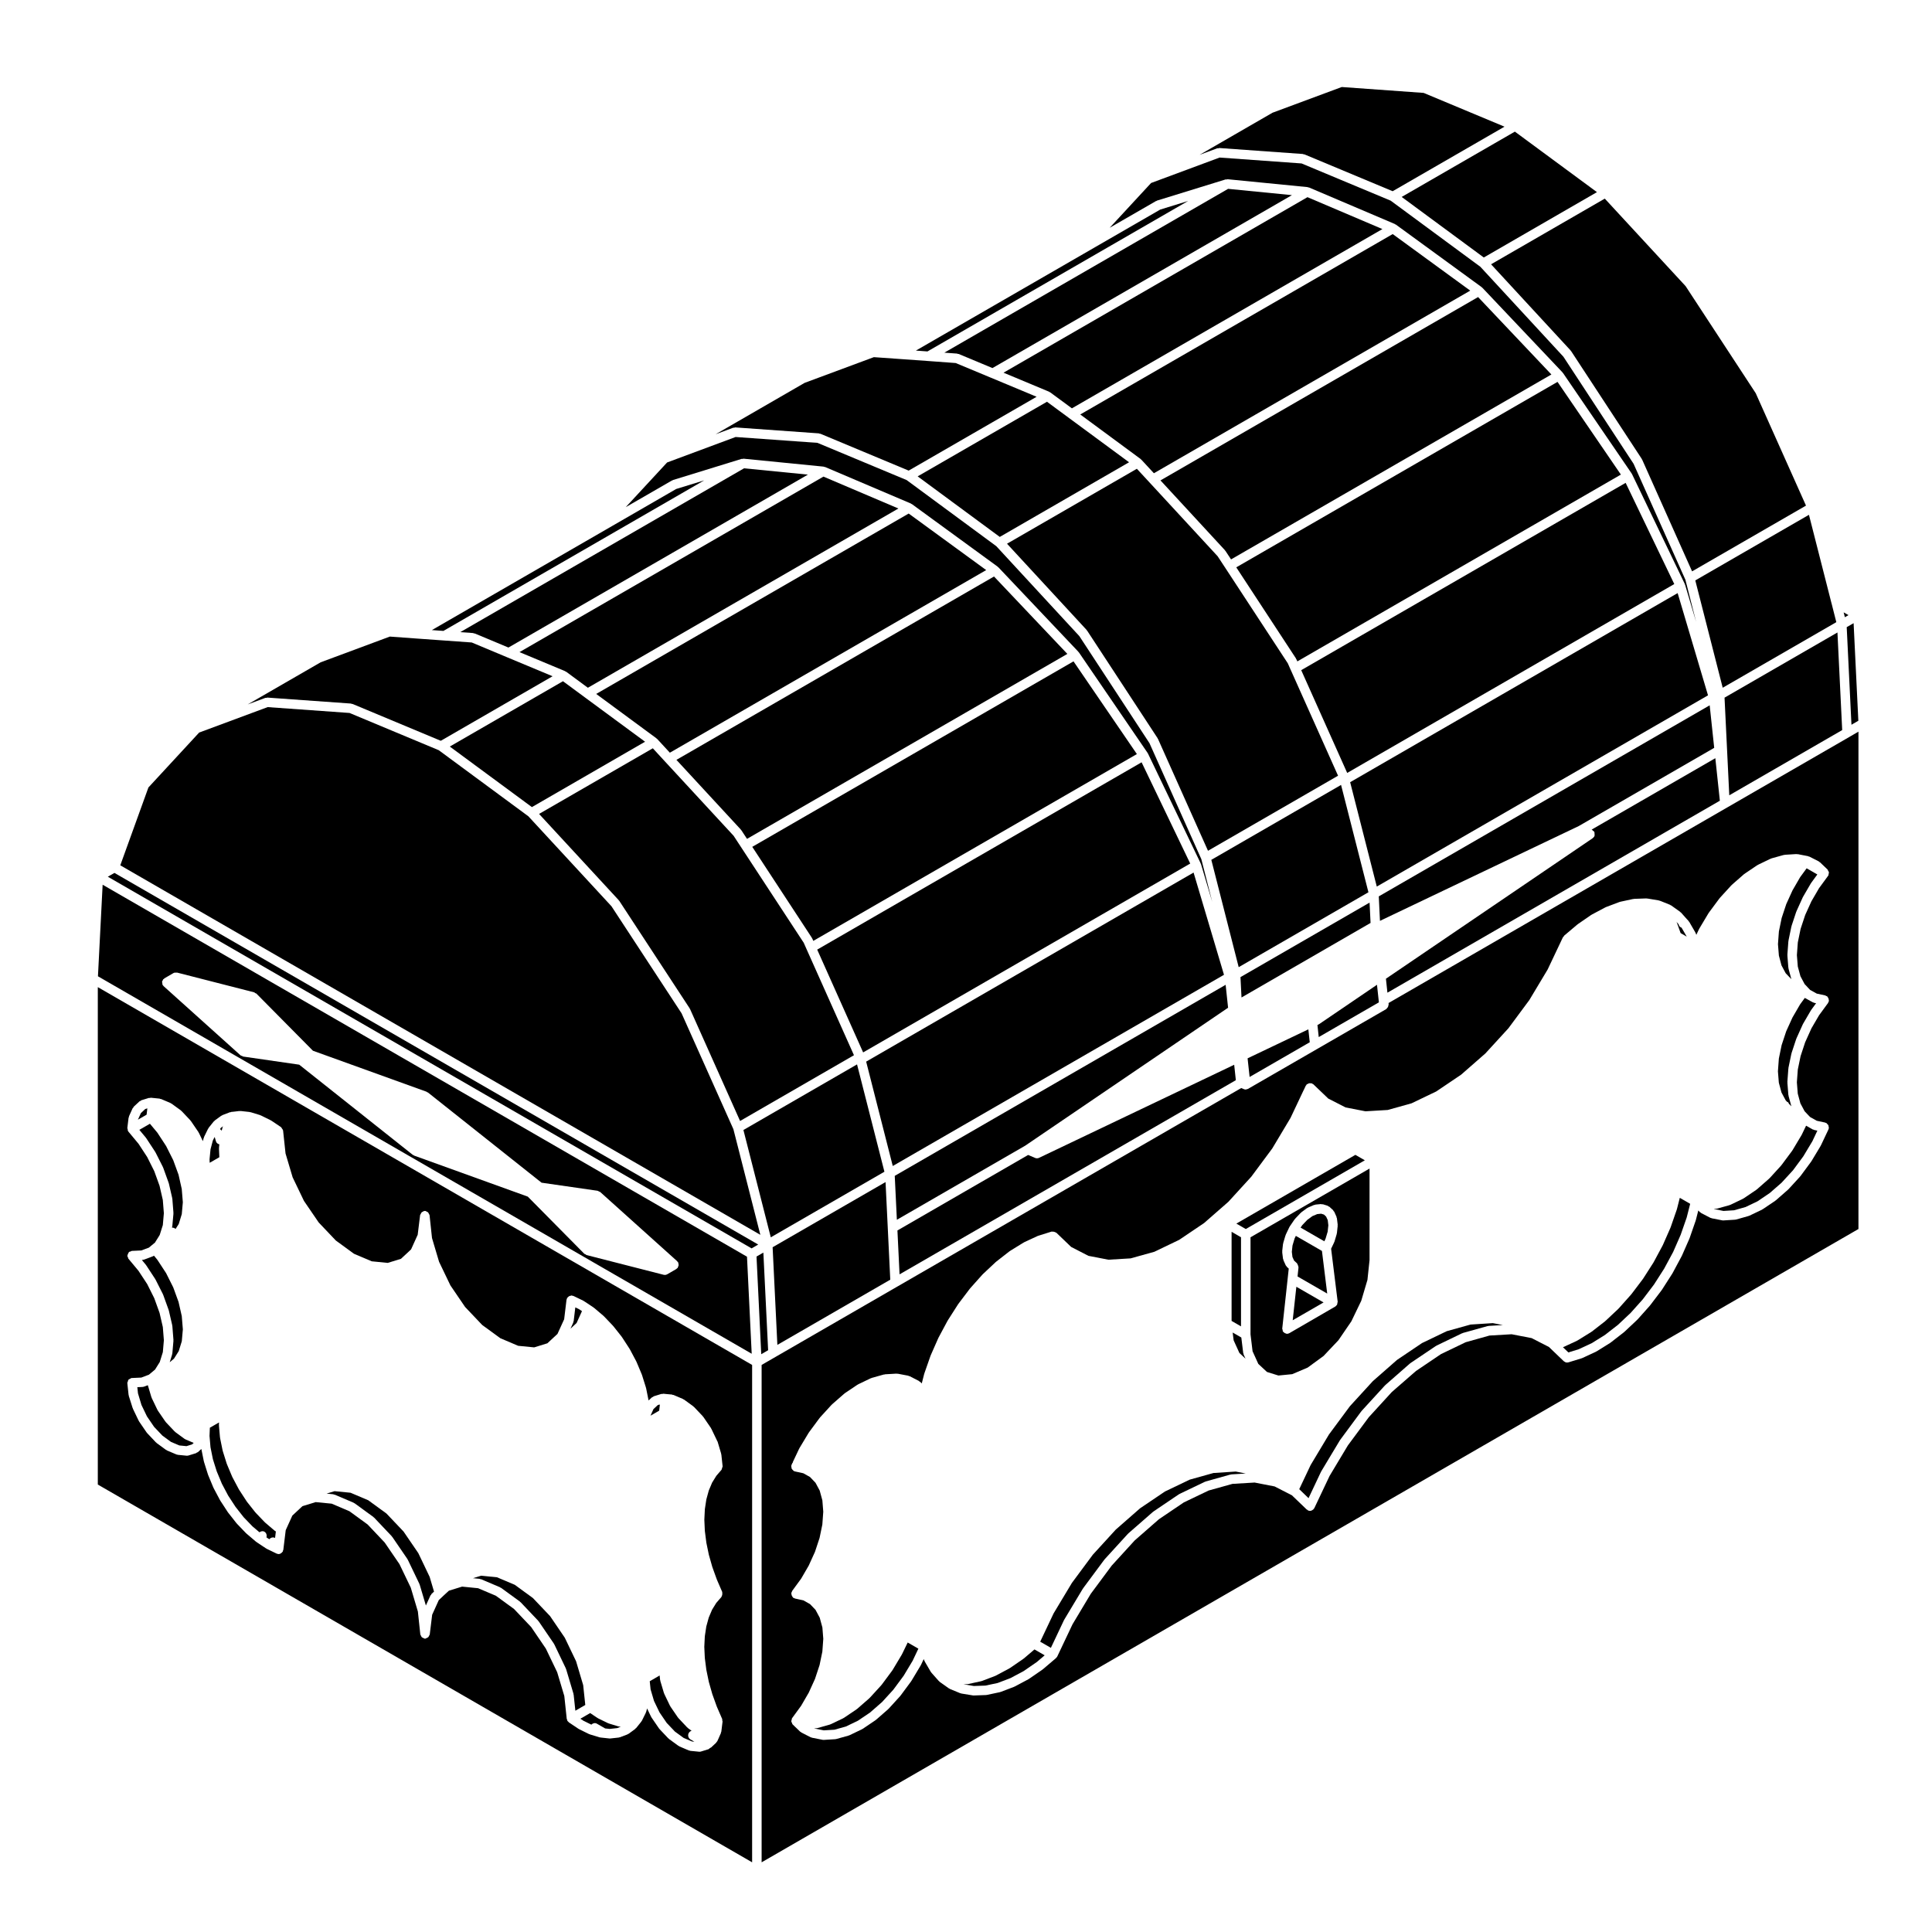 <?xml version="1.0" encoding="UTF-8"?>
<!-- Uploaded to: ICON Repo, www.iconrepo.com, Generator: ICON Repo Mixer Tools -->
<svg fill="#000000" width="800px" height="800px" version="1.1" viewBox="144 144 512 512" xmlns="http://www.w3.org/2000/svg">
 <g>
  <path d="m634.13 339.28-32.379 18.691-89.777 51.844 0.039 0.367c0.012 0.082-0.059 0.137-0.07 0.223-0.012 0.168-0.051 0.293-0.125 0.449-0.082 0.145-0.156 0.258-0.289 0.363-0.059 0.051-0.07 0.141-0.137 0.188l-18.324 10.578-18.328 10.578c-0.121 0.07-0.262 0.082-0.387 0.102-0.039 0.012-0.066 0.059-0.105 0.059-0.047 0.012-0.09 0.012-0.133 0.012h-0.004c-0.16 0-0.324-0.031-0.484-0.102l-0.684-0.289-91.086 52.578-32.371 18.695-3.648 2.106v131.81l290.67-167.83 0.004-131.81-2.379 1.383c0.004 0 0.004 0 0 0zm-13.703 94.547 0.699 2.578 1.113 2.086 0.281 0.289v0.012h0.004l0.59 0.625 0.578 0.605 1.77 0.992 2.246 0.484c0.055 0.012 0.074 0.07 0.125 0.086 0.051 0.016 0.102-0.016 0.145 0.004 0.109 0.059 0.145 0.176 0.238 0.262 0.121 0.109 0.238 0.191 0.312 0.344 0.074 0.152 0.074 0.293 0.086 0.457 0.012 0.117 0.09 0.215 0.066 0.344-0.016 0.059-0.066 0.086-0.086 0.137-0.02 0.051 0.012 0.09-0.012 0.137l-2.035 4.301c-0.012 0.031-0.039 0.039-0.051 0.059-0.012 0.02 0 0.039-0.012 0.055l-2.457 4.09c-0.02 0.031-0.039 0.035-0.059 0.059-0.012 0.012 0 0.031-0.012 0.039l-2.805 3.797c-0.02 0.02-0.047 0.012-0.059 0.031-0.02 0.02-0.012 0.059-0.031 0.082l-3.09 3.375c-0.02 0.02-0.051 0.012-0.07 0.031-0.02 0.02-0.012 0.051-0.031 0.066l-3.273 2.867c-0.023 0.02-0.059 0.012-0.086 0.031-0.023 0.02-0.02 0.051-0.047 0.07l-3.367 2.266c-0.035 0.023-0.074 0.016-0.105 0.035-0.023 0.012-0.031 0.047-0.051 0.059l-3.367 1.605c-0.051 0.023-0.105 0.016-0.152 0.035-0.023 0.012-0.031 0.035-0.055 0.039l-3.273 0.926c-0.082 0.02-0.156 0.02-0.238 0.031-0.012 0-0.012 0.012-0.02 0.012l-3.09 0.195c-0.031 0.004-0.059 0.004-0.082 0.004h-0.004c-0.086 0-0.16-0.004-0.242-0.023l-2.812-0.551c-0.035-0.012-0.051-0.051-0.086-0.059-0.086-0.02-0.172-0.02-0.258-0.059l-2.449-1.273c-0.059-0.031-0.07-0.102-0.117-0.133-0.051-0.039-0.121-0.023-0.172-0.07l-0.457-0.473-0.648 2.543c0 0.02-0.023 0.031-0.031 0.051-0.004 0.02 0.012 0.039 0 0.055l-1.617 4.66c-0.004 0.02-0.023 0.031-0.035 0.051-0.012 0.012 0.004 0.031 0 0.047l-2.035 4.629c-0.012 0.02-0.031 0.031-0.039 0.051-0.012 0.012 0 0.031-0.012 0.039l-2.414 4.504c-0.012 0.016-0.035 0.023-0.047 0.047-0.004 0.012 0 0.031-0.004 0.039l-2.754 4.297c-0.016 0.016-0.035 0.023-0.047 0.047-0.012 0.012-0.004 0.031-0.012 0.039l-3.043 4.004c-0.012 0.02-0.031 0.012-0.039 0.023-0.016 0.016-0.012 0.047-0.02 0.055l-3.273 3.672c-0.016 0.016-0.039 0.012-0.055 0.02-0.016 0.02-0.012 0.047-0.023 0.059l-3.445 3.238c-0.02 0.02-0.051 0.012-0.066 0.031-0.016 0.012-0.016 0.039-0.031 0.051l-3.566 2.777c-0.02 0.012-0.051 0.012-0.07 0.02-0.02 0.016-0.02 0.039-0.039 0.055l-3.613 2.246c-0.031 0.02-0.066 0.012-0.098 0.031-0.02 0.012-0.023 0.035-0.047 0.047l-3.594 1.672c-0.039 0.016-0.082 0.016-0.117 0.023-0.02 0.012-0.031 0.031-0.051 0.039l-3.523 1.082c-0.121 0.035-0.246 0.051-0.367 0.051-0.301 0-0.574-0.125-0.801-0.316-0.02-0.016-0.051-0.012-0.07-0.031l-3.5-3.359-0.434-0.414-4.137-2.125-0.441-0.227-5.305-1.023-5.875 0.344-6.312 1.77-6.543 3.148-6.613 4.465-6.406 5.578-6.109 6.68-5.543 7.477-4.848 8.082-4.047 8.543c-0.039 0.082-0.121 0.125-0.176 0.195-0.031 0.039-0.016 0.102-0.055 0.133-0.031 0.035-0.074 0.02-0.105 0.047-0.227 0.203-0.5 0.344-0.797 0.344-0.188 0-0.363-0.039-0.539-0.117-0.07-0.035-0.082-0.105-0.137-0.152-0.055-0.047-0.137-0.023-0.195-0.082l-3.93-3.773-4.586-2.352-5.301-1.031-5.875 0.352-6.309 1.762-6.574 3.148-6.594 4.457-6.434 5.629-6.082 6.66-5.551 7.477-4.84 8.082-4.047 8.543c-0.012 0.02-0.031 0.023-0.039 0.039-0.012 0.02 0 0.035-0.012 0.051-0.051 0.102-0.145 0.145-0.215 0.215-0.031 0.035-0.023 0.086-0.059 0.109l-3.516 2.988c-0.02 0.012-0.047 0.012-0.066 0.02-0.02 0.02-0.02 0.039-0.039 0.059l-3.602 2.481c-0.023 0.016-0.059 0.012-0.086 0.02-0.02 0.016-0.02 0.039-0.039 0.051l-3.617 1.926c-0.031 0.016-0.07 0.016-0.102 0.023-0.02 0.012-0.02 0.031-0.039 0.039l-3.562 1.359c-0.051 0.016-0.098 0.012-0.137 0.02-0.02 0.012-0.031 0.031-0.051 0.035l-3.457 0.734c-0.07 0.02-0.137 0.02-0.203 0.02-0.004 0-0.012 0.012-0.016 0.012l-3.273 0.117h-0.047c-0.07 0-0.137-0.012-0.207-0.02l-3.039-0.5c-0.02-0.004-0.031-0.023-0.055-0.035-0.074-0.016-0.145-0.012-0.215-0.039l-2.746-1.129c-0.039-0.016-0.051-0.066-0.086-0.086-0.055-0.031-0.117-0.02-0.168-0.055l-2.414-1.707c-0.035-0.031-0.031-0.082-0.066-0.105-0.035-0.023-0.082-0.016-0.109-0.051l-0.195-0.207c-0.004-0.004 0-0.02-0.012-0.02-0.004-0.012-0.016-0.012-0.023-0.016l-1.84-2.07c-0.02-0.031-0.012-0.059-0.031-0.09-0.035-0.047-0.09-0.066-0.117-0.109l-1.633-2.793c-0.016-0.031 0-0.07-0.012-0.102-0.02-0.039-0.07-0.059-0.086-0.105l-0.152-0.414-0.73 1.547c-0.012 0.02-0.039 0.031-0.051 0.059-0.004 0.012 0 0.031-0.004 0.051l-2.465 4.102c-0.016 0.031-0.039 0.035-0.055 0.059-0.012 0.012 0 0.031-0.012 0.051l-2.805 3.789c-0.016 0.02-0.039 0.012-0.055 0.031s-0.004 0.051-0.023 0.07l-3.082 3.387c-0.016 0.02-0.047 0.012-0.066 0.031s-0.016 0.051-0.035 0.07l-3.273 2.863c-0.023 0.02-0.059 0.012-0.086 0.031-0.02 0.02-0.02 0.051-0.039 0.059l-3.371 2.277c-0.031 0.023-0.07 0.016-0.105 0.035-0.023 0.012-0.023 0.047-0.051 0.059l-3.367 1.617c-0.051 0.023-0.105 0.016-0.152 0.035-0.023 0.012-0.031 0.039-0.055 0.047l-3.273 0.91c-0.082 0.023-0.156 0.031-0.238 0.039-0.012 0-0.016 0.012-0.023 0.012l-3.082 0.188h-0.074c-0.082 0-0.152-0.012-0.23-0.02l-0.434-0.086v-0.004h-0.012l-2.383-0.469c-0.035-0.004-0.047-0.047-0.082-0.055-0.086-0.02-0.172-0.02-0.25-0.059l-2.465-1.258c-0.059-0.031-0.066-0.102-0.121-0.137-0.055-0.035-0.125-0.02-0.176-0.07l-1.484-1.426v-0.004c0-0.004 0-0.004-0.004-0.004l-0.539-0.523c-0.105-0.102-0.098-0.246-0.156-0.363-0.074-0.145-0.172-0.266-0.188-0.434-0.016-0.168 0.059-0.297 0.109-0.453 0.039-0.137 0.004-0.277 0.098-0.395l2.402-3.293 2.019-3.481 1.652-3.633 1.215-3.68 0.734-3.559 0.246-3.379-0.238-3.012-0.707-2.59-1.109-2.074-1.461-1.527-1.762-0.992-1.43-0.309v-0.004l-0.816-0.176c-0.066-0.016-0.098-0.086-0.156-0.105-0.105-0.039-0.223-0.035-0.316-0.105-0.07-0.051-0.07-0.141-0.125-0.207-0.109-0.117-0.18-0.238-0.238-0.395s-0.09-0.289-0.086-0.453c0-0.086-0.059-0.145-0.039-0.238 0.02-0.09 0.109-0.125 0.152-0.215 0.035-0.082 0.004-0.176 0.059-0.258l0.281-0.383v-0.004l0.188-0.25v-0.012l1.926-2.625 2.023-3.488 1.652-3.637 1.215-3.672 0.734-3.559 0.246-3.394-0.238-3.012-0.707-2.594-1.109-2.066-1.461-1.531-1.77-0.992-1.43-0.312-0.816-0.176c-0.031-0.012-0.039-0.039-0.07-0.051-0.074-0.02-0.145-0.02-0.215-0.051-0.109-0.055-0.141-0.176-0.227-0.258-0.121-0.109-0.23-0.195-0.309-0.344-0.074-0.156-0.074-0.297-0.086-0.465-0.004-0.117-0.086-0.215-0.059-0.332 0.012-0.059 0.07-0.082 0.09-0.125 0.016-0.055-0.016-0.105 0.012-0.156l0.207-0.422 0.016-0.031c0.02-0.051 0.074-0.051 0.102-0.09 0.016-0.051-0.016-0.105 0.004-0.156l1.688-3.57c0.012-0.023 0.035-0.031 0.051-0.051s0-0.039 0.012-0.066l2.465-4.098c0.012-0.02 0.039-0.02 0.055-0.039 0.012-0.02 0-0.051 0.016-0.066l2.816-3.805c0.016-0.02 0.039-0.012 0.059-0.031 0.016-0.02 0.004-0.051 0.02-0.07l3.082-3.371c0.016-0.02 0.051-0.016 0.07-0.035 0.016-0.02 0.012-0.051 0.031-0.066l3.273-2.867c0.02-0.02 0.055-0.012 0.082-0.031 0.02-0.02 0.02-0.055 0.047-0.07l3.367-2.266c0.031-0.02 0.066-0.004 0.098-0.02 0.023-0.016 0.031-0.055 0.059-0.07l3.371-1.617c0.039-0.02 0.082 0.004 0.117-0.012 0.039-0.016 0.051-0.059 0.098-0.07l3.273-0.918c0.047-0.016 0.09 0.023 0.137 0.02 0.047-0.012 0.074-0.059 0.121-0.066l3.082-0.18c0.066-0.012 0.102 0.051 0.156 0.051 0.055 0 0.102-0.039 0.156-0.031l1.738 0.332 0.645 0.121s0 0.004 0.004 0.004l0.406 0.074c0.066 0.016 0.098 0.086 0.156 0.105 0.066 0.02 0.125-0.02 0.191 0.016l2.465 1.266c0.059 0.031 0.07 0.105 0.121 0.145 0.055 0.035 0.125 0.02 0.176 0.07l0.469 0.441 0.645-2.527c0.004-0.02 0.031-0.031 0.035-0.051 0.004-0.02-0.012-0.039 0-0.059l1.633-4.664c0.004-0.02 0.023-0.02 0.035-0.039 0.004-0.02-0.004-0.039 0-0.055l2.035-4.621c0.004-0.02 0.031-0.02 0.039-0.039 0.004-0.02-0.004-0.039 0.004-0.051l2.414-4.504c0.012-0.016 0.031-0.016 0.039-0.035 0.012-0.016 0-0.031 0.012-0.051l2.746-4.297c0.012-0.016 0.031-0.016 0.047-0.035 0.012-0.012 0-0.031 0.012-0.051l3.039-4.012c0.012-0.016 0.035-0.016 0.047-0.023 0.012-0.02 0.004-0.039 0.016-0.055l3.273-3.668c0.016-0.02 0.039-0.012 0.055-0.031 0.016-0.012 0.012-0.035 0.023-0.051l3.457-3.246c0.016-0.016 0.039-0.004 0.055-0.023 0.016-0.012 0.016-0.039 0.035-0.051l3.559-2.777c0.02-0.02 0.051-0.004 0.07-0.02 0.023-0.016 0.02-0.039 0.047-0.059l3.613-2.231c0.023-0.02 0.055 0 0.082-0.016 0.023-0.016 0.031-0.047 0.055-0.059l3.606-1.676c0.031-0.012 0.059 0.012 0.09 0 0.031-0.012 0.039-0.051 0.07-0.059l2.004-0.621 1.508-0.473c0.07-0.02 0.117 0.031 0.188 0.02 0.168-0.031 0.297 0.004 0.465 0.039 0.16 0.039 0.301 0.074 0.434 0.176 0.051 0.031 0.117 0.02 0.168 0.059l3.356 3.219 0.578 0.555 4.578 2.359 5.301 1.023 5.879-0.352 6.301-1.754 6.574-3.16 6.594-4.449 6.434-5.629 6.082-6.66 5.551-7.477 4.84-8.098 3.465-7.332c0.004-0.012 0.016-0.012 0.023-0.02l0.02-0.051c0.004-0.012 0-0.016 0.004-0.02 0.004 0 0.004 0 0.012-0.012l0.52-1.102c0.031-0.07 0.105-0.09 0.152-0.145 0.039-0.059 0.023-0.137 0.074-0.195 0.074-0.07 0.176-0.059 0.258-0.105 0.145-0.102 0.277-0.168 0.441-0.195 0.16-0.031 0.297-0.012 0.453 0.02 0.102 0.02 0.195-0.031 0.297 0.02 0.07 0.031 0.082 0.105 0.137 0.152 0.066 0.047 0.141 0.023 0.195 0.074l3.359 3.219h0.004l0.574 0.559 4.59 2.352 5.285 1.031 5.894-0.352 6.309-1.762 6.559-3.148 6.602-4.457 6.414-5.617 6.098-6.66 5.551-7.488 4.848-8.09 4.047-8.543c0.039-0.09 0.137-0.105 0.195-0.18s0.055-0.176 0.125-0.242l3.523-2.977c0.02-0.016 0.047-0.004 0.059-0.02 0.02-0.016 0.02-0.039 0.039-0.055l3.598-2.481c0.023-0.016 0.055 0 0.082-0.016 0.023-0.016 0.023-0.047 0.047-0.055l3.613-1.918c0.031-0.016 0.059 0.004 0.09-0.012 0.023-0.012 0.031-0.047 0.059-0.055l3.57-1.344c0.031-0.012 0.059 0.012 0.098 0 0.035-0.012 0.051-0.051 0.086-0.055l3.445-0.742c0.047-0.012 0.082 0.023 0.117 0.02 0.039-0.004 0.066-0.047 0.105-0.051l3.273-0.117c0.051-0.004 0.082 0.047 0.125 0.047 0.047 0.004 0.074-0.035 0.117-0.023l3.043 0.504c0.047 0.004 0.066 0.059 0.105 0.07 0.051 0.012 0.09-0.02 0.133 0l0.348 0.133s0 0.004 0.004 0.004h0.016l2.414 0.973c0.051 0.02 0.059 0.086 0.105 0.105 0.047 0.02 0.102 0.004 0.145 0.035l2.414 1.719c0.047 0.031 0.039 0.09 0.074 0.121 0.039 0.035 0.102 0.023 0.137 0.066l1.547 1.734 0.484 0.523c0.031 0.039 0.02 0.098 0.051 0.137 0.031 0.039 0.086 0.039 0.105 0.086l1.621 2.801c0.02 0.035 0 0.082 0.016 0.117 0.02 0.039 0.066 0.051 0.086 0.09l0.145 0.418 0.734-1.562c0.012-0.02 0.039-0.023 0.051-0.047 0.012-0.02 0-0.047 0.012-0.066l2.453-4.102c0.016-0.02 0.039-0.02 0.055-0.039 0.012-0.02 0-0.047 0.016-0.066l2.812-3.789c0.012-0.02 0.039-0.016 0.059-0.035 0.012-0.02 0-0.047 0.02-0.066l3.09-3.379c0.02-0.02 0.051-0.012 0.07-0.031 0.02-0.02 0.012-0.051 0.031-0.07l3.273-2.863c0.023-0.02 0.059-0.004 0.082-0.023 0.023-0.016 0.02-0.051 0.051-0.066l3.367-2.277c0.031-0.02 0.066 0 0.098-0.02s0.035-0.055 0.066-0.07l3.367-1.621c0.039-0.02 0.082 0.004 0.117-0.004 0.039-0.016 0.051-0.066 0.09-0.074l3.273-0.91c0.051-0.016 0.09 0.023 0.137 0.016 0.051-0.012 0.082-0.059 0.125-0.059l3.09-0.188c0.066-0.004 0.102 0.051 0.156 0.051 0.055 0 0.102-0.039 0.156-0.031l1.742 0.336h0.012l1.062 0.211c0.066 0.012 0.09 0.082 0.145 0.102 0.055 0.02 0.121-0.016 0.176 0.016l2.465 1.258c0.066 0.031 0.07 0.105 0.121 0.145 0.055 0.035 0.125 0.02 0.176 0.066l2.035 1.949c0.09 0.086 0.082 0.211 0.133 0.312 0.074 0.121 0.172 0.211 0.203 0.348 0.012 0.051 0.012 0.098 0.016 0.145 0.016 0.141-0.055 0.25-0.086 0.395-0.031 0.117 0.016 0.238-0.051 0.344-0.016 0.023-0.047 0.035-0.059 0.066-0.012 0.016-0.004 0.035-0.016 0.051l-2.398 3.273-2.035 3.5-1.641 3.621-1.219 3.684-0.73 3.559-0.25 3.387 0.242 3.012 0.699 2.578 1.113 2.086 0.281 0.293c0 0.004 0 0.004 0.004 0.004l0.527 0.562v0.004l0.641 0.676 1.762 0.977 2.254 0.484c0.102 0.02 0.137 0.117 0.227 0.156 0.082 0.031 0.176 0 0.258 0.059 0.066 0.051 0.066 0.137 0.117 0.195 0.117 0.125 0.18 0.246 0.246 0.402 0.059 0.152 0.086 0.281 0.082 0.441 0 0.09 0.059 0.152 0.047 0.238-0.023 0.105-0.109 0.168-0.16 0.266-0.035 0.07-0.012 0.145-0.055 0.215l-2.398 3.273-2.023 3.465-1.672 3.703-1.211 3.672-0.734 3.551-0.25 3.387z"/>
  <path d="m621.81 415.4c0.012-0.02-0.004-0.039 0.012-0.066l2.098-3.598c0.016-0.02 0.047-0.02 0.059-0.039 0.012-0.02 0-0.051 0.016-0.07l1.289-1.762-0.535-0.109c-0.039-0.004-0.059-0.055-0.102-0.066-0.086-0.031-0.172-0.023-0.25-0.07l-2.102-1.164-1.254 1.719-2.019 3.481-1.656 3.641-1.215 3.672-0.734 3.562-0.246 3.387 0.242 3.008 0.699 2.594 1.113 2.074 0.371 0.395c0.125 0.09 0.301 0.109 0.383 0.246 0.039 0.07 0.012 0.137 0.039 0.203l0.66 0.695 0.047 0.02-0.75-2.769c-0.012-0.047 0.02-0.074 0.016-0.109-0.004-0.051-0.055-0.07-0.055-0.117l-0.258-3.238c-0.004-0.039 0.031-0.059 0.031-0.102 0-0.035-0.039-0.059-0.035-0.102l0.262-3.543c0-0.031 0.035-0.051 0.039-0.082 0-0.031-0.023-0.051-0.02-0.086l0.77-3.719c0.004-0.023 0.035-0.035 0.047-0.066 0.004-0.023-0.02-0.051-0.012-0.082l1.258-3.809c0.012-0.02 0.035-0.031 0.047-0.051 0.012-0.023-0.004-0.051 0.004-0.07l1.699-3.769c0-0.008 0.027-0.008 0.043-0.035z"/>
  <path d="m494.75 503.35 3.953-4.18 3.422-5.008 2.621-5.441 1.641-5.535 0.555-5.231v-24.273l-31.543 18.211v25.719l0.543 4.481 1.523 3.356 2.301 2.137 3.023 0.941 3.664-0.359 4.09-1.742zm-9.059-6.047c-0.195 0.105-0.414 0.168-0.625 0.168h-0.004c-0.051 0-0.098 0-0.137-0.012-0.039 0-0.059-0.047-0.102-0.051-0.246-0.051-0.453-0.168-0.629-0.344-0.051-0.051-0.102-0.086-0.137-0.137-0.031-0.039-0.07-0.051-0.09-0.09-0.07-0.117-0.023-0.258-0.051-0.383-0.031-0.125-0.125-0.238-0.109-0.383l1.441-13.266 0.281-2.606-0.5-0.465c-0.047-0.039-0.035-0.105-0.07-0.141-0.082-0.09-0.176-0.152-0.227-0.266l-0.609-1.359c-0.031-0.059 0.012-0.117-0.012-0.176-0.02-0.07-0.086-0.105-0.098-0.176l-0.211-1.715c-0.012-0.055 0.039-0.098 0.039-0.145 0-0.051-0.051-0.09-0.047-0.145l0.211-1.941c0.012-0.039 0.051-0.066 0.059-0.105 0.012-0.039-0.023-0.07-0.012-0.109l0.609-2.055c0.012-0.035 0.051-0.047 0.066-0.086 0.016-0.031-0.016-0.07 0.004-0.102l0.961-2.016c0.012-0.02 0.031-0.02 0.039-0.039 0.012-0.012 0-0.031 0.012-0.051s0.031-0.02 0.039-0.031c0.012-0.02 0-0.039 0.012-0.051l1.266-1.855c0.023-0.035 0.066-0.031 0.09-0.055 0.023-0.031 0.016-0.082 0.039-0.105l1.48-1.562c0.031-0.031 0.082-0.02 0.105-0.051 0.031-0.02 0.031-0.07 0.059-0.102l1.57-1.152c0.051-0.031 0.105-0.012 0.145-0.031 0.051-0.031 0.059-0.09 0.105-0.105l1.582-0.68c0.066-0.023 0.125 0.02 0.195 0 0.066-0.02 0.102-0.09 0.172-0.098l1.473-0.141c0.09-0.004 0.145 0.059 0.23 0.074 0.098 0.004 0.172-0.055 0.262-0.023l1.27 0.395c0.098 0.031 0.125 0.125 0.215 0.176 0.082 0.051 0.188 0.031 0.262 0.102l0.973 0.898c0.07 0.059 0.055 0.156 0.105 0.227 0.055 0.074 0.152 0.098 0.191 0.176l0.609 1.359c0.031 0.07-0.012 0.133 0.012 0.203 0.016 0.066 0.086 0.105 0.09 0.172l0.207 1.699c0.004 0.055-0.039 0.09-0.039 0.141 0 0.051 0.047 0.086 0.039 0.137l-0.203 1.949c-0.004 0.039-0.047 0.07-0.055 0.105-0.012 0.035 0.02 0.082 0.012 0.117l-0.609 2.055c-0.016 0.039-0.055 0.059-0.07 0.102-0.016 0.031 0.012 0.059-0.012 0.09l-0.805 1.684 1.742 14.07c0.012 0.09-0.059 0.145-0.07 0.238-0.012 0.137-0.016 0.246-0.07 0.371-0.02 0.059 0.012 0.117-0.02 0.172-0.02 0.035-0.059 0.047-0.086 0.086-0.035 0.051-0.086 0.082-0.125 0.121-0.086 0.086-0.145 0.191-0.25 0.246v0.004l-0.012 0.004c0 0.004 0 0.004-0.004 0.004z"/>
  <path d="m383.07 582.33c-0.012 0.031-0.039 0.039-0.051 0.059s0 0.039-0.004 0.051l-2.453 4.102c-0.016 0.023-0.039 0.031-0.055 0.059-0.012 0.012 0 0.031-0.012 0.047l-2.812 3.793c-0.016 0.02-0.039 0.012-0.055 0.031-0.016 0.02-0.004 0.051-0.023 0.07l-3.09 3.379c-0.016 0.02-0.047 0.016-0.066 0.031-0.02 0.02-0.012 0.055-0.035 0.074l-3.273 2.856c-0.023 0.023-0.059 0.016-0.086 0.035-0.02 0.012-0.02 0.051-0.039 0.059l-3.375 2.277c-0.031 0.023-0.074 0.016-0.105 0.035-0.023 0.012-0.023 0.047-0.051 0.059l-3.367 1.605c-0.047 0.023-0.102 0.016-0.145 0.035-0.02 0.012-0.031 0.035-0.055 0.039l-3.273 0.926c-0.082 0.02-0.16 0.031-0.242 0.031-0.004 0.004-0.012 0.016-0.02 0.016l-0.605 0.035 0.074 0.039 2.191 0.434h0.016c0.047 0.012 0.086 0.02 0.133 0.031l0.137 0.02 2.801-0.168 3.039-0.848 3.184-1.535 3.215-2.168 3.188-2.785 2.984-3.269 2.731-3.691 2.394-3.988 1.512-3.195-2.828-1.633z"/>
  <path d="m616.11 399.83 1.113 2.082 1.461 1.527 0.039 0.023-0.75-2.769c-0.012-0.039 0.02-0.074 0.016-0.117-0.004-0.039-0.055-0.066-0.055-0.109l-0.258-3.238c-0.004-0.035 0.031-0.059 0.031-0.098 0-0.035-0.039-0.059-0.035-0.102l0.262-3.535c0-0.031 0.035-0.047 0.039-0.082 0-0.031-0.023-0.051-0.02-0.086l0.77-3.738c0.004-0.023 0.035-0.035 0.047-0.066 0.004-0.023-0.02-0.051-0.012-0.082l1.258-3.797c0.012-0.023 0.039-0.031 0.051-0.055 0.012-0.023-0.012-0.047 0-0.07l1.703-3.758c0.012-0.02 0.039-0.023 0.051-0.047 0.012-0.02-0.004-0.047 0.012-0.07l2.098-3.602c0.016-0.02 0.047-0.02 0.059-0.039 0.012-0.02 0-0.047 0.016-0.066l1.605-2.195-2.832-1.633-1.723 2.352-2.023 3.496-1.656 3.641-1.215 3.672-0.734 3.559-0.246 3.387 0.242 3.019z"/>
  <path d="m588.36 388.44 1.023 2.84 1.621 0.938-1.387-2.394c-0.039-0.012-0.082-0.012-0.117-0.023-0.371-0.168-0.57-0.504-0.66-0.871l-0.57-0.637c0.012 0.02 0 0.039 0.012 0.059 0.016 0.039 0.066 0.051 0.078 0.09z"/>
  <path d="m415.32 583.52c-0.02 0.016-0.047 0.012-0.066 0.023-0.016 0.012-0.016 0.039-0.035 0.055l-3.594 2.469c-0.031 0.016-0.059 0.012-0.086 0.023-0.02 0.012-0.02 0.039-0.039 0.051l-3.617 1.93c-0.031 0.02-0.07 0.016-0.105 0.031-0.016 0.012-0.023 0.031-0.047 0.039l-3.566 1.352c-0.047 0.02-0.098 0.012-0.141 0.02-0.016 0.012-0.02 0.031-0.039 0.031l-3.434 0.746c-0.07 0.012-0.137 0.02-0.207 0.02-0.004 0-0.012 0.012-0.016 0.012l-1.004 0.031 2.762 0.453 3.047-0.105 3.258-0.691 3.379-1.289 3.477-1.848 3.508-2.414 2.098-1.785-2.707-1.559z"/>
  <path d="m465.59 534.36-6.297 1.758-6.566 3.144-6.594 4.453-6.434 5.637-6.09 6.66-5.543 7.473-4.852 8.082-3.551 7.496 2.832 1.633 3.477-7.359c0.012-0.02 0.039-0.02 0.051-0.039s-0.004-0.051 0.012-0.07l4.918-8.195c0.012-0.02 0.039-0.02 0.055-0.039 0.016-0.02 0-0.051 0.016-0.07l5.621-7.578c0.016-0.02 0.047-0.02 0.059-0.035 0.016-0.016 0.004-0.047 0.023-0.066l6.172-6.762c0.02-0.02 0.051-0.012 0.07-0.031 0.02-0.02 0.012-0.051 0.031-0.07l6.555-5.727c0.023-0.02 0.059-0.012 0.082-0.031 0.023-0.016 0.02-0.051 0.051-0.07l6.731-4.551c0.031-0.02 0.066-0.004 0.098-0.02s0.035-0.059 0.066-0.074l6.75-3.234c0.039-0.016 0.082 0.004 0.109-0.004 0.039-0.016 0.055-0.059 0.098-0.07l6.543-1.832c0.051-0.016 0.09 0.023 0.137 0.016 0.047-0.012 0.082-0.059 0.125-0.059l3.785-0.227-2.641-0.52z"/>
  <path d="m188.69 491.2c0.004 0.031 0.035 0.039 0.047 0.07l0.906 3.93c0.004 0.035-0.02 0.066-0.016 0.102 0.004 0.035 0.039 0.055 0.047 0.086l0.293 3.719c0 0.039-0.031 0.07-0.031 0.105 0 0.035 0.035 0.059 0.031 0.102l-0.293 3.375c-0.004 0.055-0.055 0.082-0.066 0.133-0.012 0.047 0.023 0.09 0.012 0.133l-0.641 2.055 0.977-0.828c0.051-0.051 0.102-0.09 0.16-0.125v-0.012l1.258-1.996 0.805-2.606 0.281-3.144-0.289-3.523-0.855-3.758-1.402-3.84-1.891-3.777-2.312-3.527-0.895-1.094-0.086 0.051c-0.039 0.031-0.086 0.02-0.125 0.039-0.023 0.012-0.031 0.039-0.055 0.051l-2.383 0.898c-0.117 0.039-0.238 0.055-0.352 0.059-0.012 0.004-0.016 0.02-0.031 0.02l-0.191 0.012 1.098 1.32c0.016 0.02 0.004 0.051 0.023 0.07 0.016 0.031 0.047 0.023 0.059 0.051l2.383 3.641c0.016 0.02 0 0.051 0.016 0.07 0.012 0.031 0.047 0.031 0.055 0.051l1.961 3.883c0.012 0.031-0.004 0.055 0.004 0.082 0.012 0.031 0.047 0.031 0.055 0.059l1.441 3.996c0.012 0.02-0.008 0.051 0.004 0.07z"/>
  <path d="m346.3 475.95-1.816 1.047 1.254 25.879 1.824-1.051z"/>
  <path d="m343.32 505.72-173.4-100.12v131.82l173.4 100.11zm-12.531 43.973 0.406 3.16 0.66 3.188 0.918 3.231 1.203 3.336 1.422 3.285c0.031 0.07-0.012 0.137 0 0.215 0.039 0.156 0.035 0.297 0.004 0.465-0.023 0.168-0.059 0.297-0.145 0.441-0.039 0.059-0.016 0.137-0.07 0.195l-1.379 1.594-1.102 1.789-0.883 2.086-0.645 2.352-0.395 2.602-0.137 2.797 0.137 2.953 0.406 3.148 0.66 3.199 0.918 3.223 1.203 3.34 1.422 3.281c0.047 0.109-0.012 0.223 0.004 0.328 0.016 0.117 0.105 0.207 0.09 0.324l-0.332 2.699c-0.012 0.074-0.074 0.109-0.098 0.176-0.016 0.066 0.02 0.121-0.004 0.18l-0.527 1.188c0 0.012-0.004 0.012-0.004 0.012v0.012l-0.434 0.945c-0.051 0.105-0.145 0.156-0.215 0.246-0.035 0.047-0.023 0.105-0.066 0.145l-1.355 1.27h-0.004c-0.004 0 0 0 0 0.004-0.023 0.023-0.074 0.016-0.105 0.039-0.09 0.07-0.176 0.125-0.281 0.172-0.105 0.07-0.156 0.195-0.281 0.238l-2.016 0.621c-0.121 0.039-0.246 0.051-0.367 0.055-0.039 0-0.082-0.004-0.121-0.004l-2.336-0.23c-0.023-0.004-0.035-0.023-0.059-0.035-0.105-0.012-0.211-0.02-0.312-0.059l-2.516-1.074c-0.039-0.02-0.051-0.07-0.086-0.09-0.051-0.031-0.109-0.02-0.16-0.055l-2.519-1.832c-0.035-0.023-0.031-0.074-0.066-0.105-0.031-0.023-0.082-0.016-0.105-0.047l-2.336-2.465c-0.016-0.016-0.012-0.047-0.023-0.066-0.031-0.039-0.074-0.051-0.105-0.09l-2.012-2.941c-0.016-0.023 0-0.055-0.016-0.082-0.02-0.039-0.059-0.051-0.082-0.09l-1.062-2.211-0.23 0.875c-0.012 0.051-0.059 0.074-0.082 0.117-0.016 0.039 0.012 0.082-0.004 0.117l-1.055 2.144c-0.031 0.059-0.086 0.082-0.121 0.133-0.02 0.035-0.004 0.074-0.031 0.105l-0.746 0.918-0.004 0.012v0.004l-0.645 0.797c-0.035 0.047-0.102 0.031-0.141 0.066-0.047 0.051-0.039 0.117-0.098 0.156l-1.727 1.27c-0.055 0.039-0.133 0.031-0.191 0.059-0.047 0.023-0.055 0.082-0.105 0.102l-2 0.762c-0.086 0.035-0.176 0.035-0.262 0.047-0.016 0.012-0.023 0.031-0.047 0.031l-2.242 0.246c-0.047 0.012-0.09 0.012-0.137 0.012s-0.09 0-0.137-0.012l-1.617-0.176h-0.004l-0.797-0.09c-0.012 0-0.02-0.012-0.031-0.016-0.066-0.012-0.133-0.012-0.195-0.031l-2.543-0.781c-0.02-0.004-0.031-0.031-0.051-0.039-0.047-0.02-0.09-0.012-0.133-0.031l-2.606-1.281c-0.023-0.012-0.023-0.039-0.047-0.051-0.031-0.02-0.07-0.012-0.102-0.031l-2.606-1.742c-0.023-0.016-0.023-0.051-0.051-0.07-0.066-0.051-0.102-0.102-0.156-0.156-0.059-0.07-0.141-0.105-0.188-0.188-0.035-0.07 0-0.137-0.023-0.207-0.031-0.09-0.098-0.145-0.105-0.238-0.004-0.02-0.023-0.035-0.031-0.059l-0.645-6.062-1.891-6.316-3.008-6.258-3.883-5.707-4.539-4.781-4.816-3.512-4.711-1.996-4.238-0.422-3.496 1.078-1.641 1.512v0.012l-1.043 0.973-1.754 3.879-0.641 5.223c-0.016 0.145-0.125 0.238-0.188 0.352-0.059 0.121-0.086 0.238-0.176 0.332-0.137 0.145-0.312 0.207-0.5 0.277-0.098 0.031-0.152 0.125-0.25 0.137-0.047 0.004-0.086 0.012-0.133 0.012-0.051 0-0.102-0.004-0.152-0.012-0.105-0.016-0.168-0.109-0.262-0.145-0.18-0.07-0.348-0.125-0.48-0.277-0.098-0.102-0.121-0.215-0.18-0.344-0.055-0.121-0.16-0.207-0.176-0.348l-0.648-6.066-1.879-6.316-3.004-6.246-3.91-5.719-4.523-4.781-4.82-3.512-4.699-2.004-4.254-0.414-0.926 0.289-2.57 0.785-2.684 2.5-1.754 3.863-0.52 4.262v0.004l-0.121 0.973c-0.012 0.082-0.082 0.121-0.105 0.195-0.02 0.07 0.02 0.133-0.012 0.195-0.051 0.105-0.152 0.168-0.227 0.246-0.055 0.07-0.098 0.125-0.16 0.18-0.215 0.16-0.465 0.277-0.734 0.281h-0.004c-0.055 0-0.105 0-0.156-0.012-0.031 0-0.047-0.039-0.074-0.039-0.105-0.023-0.215-0.031-0.316-0.082l-2.594-1.258c-0.023-0.012-0.023-0.039-0.051-0.051-0.031-0.02-0.066-0.012-0.098-0.031l-2.606-1.734c-0.02-0.012-0.02-0.047-0.039-0.059-0.023-0.02-0.055-0.012-0.082-0.031l-2.539-2.16c-0.02-0.016-0.016-0.047-0.031-0.066-0.016-0.012-0.039-0.004-0.059-0.02l-2.418-2.519c-0.016-0.02-0.012-0.047-0.023-0.066-0.012-0.016-0.039-0.012-0.055-0.023l-2.238-2.84c-0.012-0.016 0-0.031-0.012-0.039-0.016-0.023-0.039-0.031-0.055-0.055l-2.012-3.082c-0.012-0.012 0-0.031-0.012-0.051-0.012-0.02-0.035-0.023-0.047-0.051l-1.727-3.254c-0.004-0.02 0-0.031-0.004-0.051-0.012-0.02-0.035-0.031-0.047-0.059l-1.395-3.356c-0.004-0.02 0.004-0.035 0-0.051-0.004-0.023-0.031-0.031-0.035-0.055l-1.055-3.356c-0.004-0.023 0.012-0.047 0.004-0.066-0.004-0.031-0.035-0.039-0.039-0.07l-0.66-3.266-0.906 0.836c-0.082 0.074-0.191 0.059-0.281 0.105-0.082 0.051-0.109 0.137-0.203 0.168l-2.012 0.621c-0.121 0.039-0.246 0.059-0.367 0.059-0.039 0-0.082 0-0.121-0.004l-2.336-0.23c-0.023 0-0.035-0.031-0.059-0.031-0.105-0.02-0.207-0.02-0.309-0.066l-2.519-1.062c-0.039-0.016-0.051-0.07-0.09-0.098-0.051-0.031-0.109-0.02-0.16-0.051l-2.504-1.832c-0.035-0.023-0.031-0.074-0.059-0.105-0.035-0.031-0.082-0.02-0.109-0.051l-2.336-2.469c-0.016-0.02-0.012-0.047-0.023-0.066-0.031-0.035-0.074-0.055-0.102-0.09l-2.012-2.938c-0.016-0.031 0-0.059-0.016-0.082-0.02-0.039-0.059-0.051-0.082-0.09l-1.543-3.219c-0.012-0.031 0.004-0.059-0.004-0.09-0.016-0.039-0.055-0.055-0.066-0.098l-1.023-3.227c-0.012-0.039 0.02-0.082 0.012-0.117-0.012-0.039-0.051-0.066-0.055-0.105l-0.328-3.09c0-0.016 0.012-0.023 0.012-0.039 0-0.012-0.016-0.02-0.016-0.035-0.004-0.156 0.102-0.273 0.145-0.406 0.051-0.16 0.055-0.332 0.168-0.465 0.102-0.117 0.266-0.148 0.41-0.223 0.137-0.07 0.23-0.195 0.398-0.215 0.012 0 0.023 0.016 0.035 0.016 0.016-0.004 0.02-0.016 0.035-0.016l2.516-0.117 2.019-0.766 1.621-1.355 1.25-1.996 0.816-2.625 0.273-3.141-0.277-3.508-0.867-3.762-1.402-3.879-1.879-3.754-2.297-3.5-2.68-3.219c-0.086-0.105-0.059-0.238-0.105-0.352-0.059-0.137-0.176-0.238-0.18-0.395 0-0.035 0.031-0.059 0.031-0.09 0.004-0.168 0.098-0.297 0.16-0.453 0.07-0.145 0.102-0.297 0.215-0.402 0.02-0.031 0.016-0.059 0.039-0.086 0.109-0.098 0.262-0.074 0.395-0.121 0.125-0.051 0.211-0.156 0.352-0.168l2.519-0.117 1.996-0.746 0.715-0.59 0.91-0.754 0.105-0.176c0-0.012 0.012-0.012 0.016-0.012v-0.02l0.73-1.16 0.406-0.66 0.82-2.609 0.273-3.144-0.277-3.508-0.867-3.769-1.402-3.879-1.875-3.738-2.297-3.512-2.68-3.219c-0.004-0.012 0-0.016-0.004-0.02-0.016-0.02-0.016-0.051-0.035-0.074-0.023-0.035-0.059-0.047-0.086-0.086-0.07-0.117-0.023-0.258-0.051-0.383-0.023-0.137-0.109-0.246-0.102-0.379 0-0.004-0.004-0.016-0.004-0.02l0.328-2.711c0.004-0.07 0.074-0.105 0.098-0.168 0.02-0.07-0.02-0.137 0.004-0.203l0.973-2.141c0.035-0.086 0.133-0.102 0.18-0.168 0.051-0.082 0.035-0.172 0.105-0.238l1.543-1.438c0.074-0.07 0.18-0.051 0.266-0.102 0.086-0.051 0.121-0.145 0.215-0.176l2.012-0.621c0.09-0.031 0.168 0.031 0.258 0.02 0.09-0.012 0.152-0.082 0.242-0.07l1.039 0.105 1.305 0.133c0.07 0.012 0.105 0.074 0.172 0.09 0.066 0.027 0.133-0.012 0.199 0.012l2.504 1.062c0.051 0.023 0.059 0.082 0.105 0.105 0.047 0.031 0.102 0.004 0.145 0.039l2.519 1.828c0.035 0.031 0.031 0.074 0.059 0.105 0.035 0.023 0.086 0.016 0.109 0.051l2.336 2.473c0.023 0.031 0.016 0.07 0.039 0.102 0.02 0.031 0.066 0.023 0.086 0.059l2.012 2.949c0.02 0.031 0 0.066 0.02 0.098 0.02 0.031 0.059 0.039 0.074 0.07l1.074 2.227 0.23-0.891c0.012-0.039 0.059-0.059 0.082-0.102 0.016-0.051-0.012-0.09 0.004-0.133l1.055-2.152c0.02-0.051 0.082-0.059 0.105-0.102 0.023-0.039 0.004-0.102 0.039-0.137l0.75-0.941v-0.004l0.645-0.789c0.039-0.047 0.105-0.039 0.145-0.086 0.039-0.039 0.039-0.102 0.086-0.137l1.727-1.258c0.051-0.039 0.109-0.016 0.168-0.047 0.051-0.031 0.066-0.098 0.125-0.117l2.012-0.77c0.059-0.02 0.109 0.02 0.172 0.004 0.059-0.016 0.098-0.074 0.156-0.086l0.621-0.059h0.004l1.586-0.188c0.051 0 0.09 0.039 0.141 0.039 0.051 0 0.09-0.039 0.141-0.039l2.418 0.266c0.047 0.012 0.066 0.051 0.105 0.059 0.039 0.012 0.082-0.02 0.121-0.012l2.539 0.777c0.035 0.012 0.051 0.055 0.086 0.07 0.035 0.012 0.07-0.012 0.105 0.012l2.606 1.281c0.023 0.02 0.031 0.051 0.055 0.07 0.023 0.012 0.059 0 0.09 0.016l2.594 1.738c0.02 0.016 0.02 0.039 0.039 0.059 0.109 0.082 0.141 0.215 0.223 0.332 0.105 0.156 0.238 0.289 0.262 0.473 0 0.02 0.023 0.031 0.023 0.051l0.648 6.062 1.879 6.316 3.004 6.258 3.906 5.715 4.535 4.777 4.812 3.512 4.715 2.004 4.238 0.418 3.496-1.078 1.969-1.824 0.715-0.676 1.754-3.875 0.641-5.219c0.016-0.117 0.121-0.176 0.168-0.289 0.07-0.168 0.121-0.312 0.25-0.434 0.109-0.105 0.23-0.145 0.371-0.207 0.117-0.051 0.191-0.156 0.324-0.176 0.055 0 0.09 0.047 0.145 0.051 0.051-0.004 0.09-0.051 0.141-0.047 0.125 0.016 0.195 0.121 0.309 0.172 0.156 0.07 0.293 0.105 0.402 0.227 0.117 0.117 0.156 0.258 0.223 0.406 0.047 0.109 0.152 0.18 0.168 0.312l0.648 6.055 0.488 1.656 1.387 4.656 3.008 6.262 3.883 5.703 4.539 4.781 4.816 3.512 4.711 2.004 4.246 0.418 3.492-1.078 2.684-2.488 1.77-3.883 0.629-5.215c0.012-0.074 0.082-0.105 0.105-0.176 0.02-0.082-0.02-0.145 0.012-0.215 0.051-0.105 0.16-0.125 0.23-0.207 0.105-0.117 0.188-0.215 0.324-0.289 0.152-0.09 0.289-0.117 0.457-0.137 0.102-0.012 0.176-0.09 0.273-0.074 0.074 0.012 0.109 0.086 0.188 0.105 0.07 0.02 0.141-0.02 0.211 0.012l2.606 1.258c0.031 0.012 0.031 0.051 0.059 0.07 0.023 0.012 0.059 0 0.09 0.016l1.762 1.164 0.84 0.559c0.023 0.02 0.02 0.051 0.047 0.07 0.02 0.012 0.051 0 0.074 0.02l2.543 2.156c0.02 0.016 0.016 0.051 0.035 0.066 0.016 0.016 0.047 0.012 0.059 0.023l2.414 2.535c0.016 0.016 0.004 0.035 0.02 0.055s0.039 0.012 0.055 0.031l2.242 2.832c0.016 0.02 0.004 0.051 0.016 0.07 0.012 0.012 0.035 0.012 0.051 0.031l2 3.078c0.012 0.02 0 0.039 0.012 0.059s0.035 0.02 0.047 0.039l1.727 3.254c0.012 0.02 0 0.039 0.004 0.059 0.012 0.02 0.035 0.031 0.047 0.051l1.406 3.344c0.012 0.02-0.004 0.039 0 0.059s0.035 0.031 0.039 0.051l1.055 3.367c0.004 0.031-0.012 0.051-0.004 0.074 0.004 0.023 0.035 0.035 0.039 0.055l0.656 3.266 0.902-0.836c0.074-0.07 0.18-0.051 0.266-0.102s0.121-0.145 0.215-0.176l2.012-0.621c0.09-0.031 0.172 0.031 0.262 0.02 0.082-0.012 0.133-0.082 0.215-0.07l0.207 0.016s0 0.004 0.004 0.004c0 0 0.004-0.004 0.012-0.004l0.832 0.086 1.293 0.117c0.07 0.012 0.105 0.082 0.176 0.102 0.066 0.016 0.133-0.031 0.203 0l2.519 1.074c0.051 0.02 0.059 0.082 0.105 0.105 0.047 0.02 0.102 0 0.145 0.031l2.516 1.832c0.035 0.023 0.031 0.074 0.066 0.105s0.082 0.02 0.105 0.051l2.336 2.469c0.023 0.031 0.016 0.07 0.035 0.102 0.023 0.031 0.066 0.023 0.09 0.059l2.012 2.941c0.02 0.031 0 0.07 0.02 0.102 0.016 0.031 0.059 0.031 0.074 0.07l1.543 3.211c0.016 0.039-0.004 0.07 0.004 0.105 0.055 0.02 0.094 0.031 0.105 0.07l0.969 3.254c0.012 0.047-0.02 0.082-0.012 0.117 0.004 0.047 0.051 0.07 0.055 0.105l0.332 3.078c0 0.012-0.004 0.02-0.004 0.023 0.016 0.156-0.086 0.297-0.133 0.449-0.051 0.156-0.047 0.332-0.152 0.465-0.004 0.012 0 0.02-0.004 0.023l-1.371 1.594-1.117 1.805-0.883 2.098-0.645 2.348-0.395 2.594-0.137 2.797z"/>
  <path d="m472.88 471.89-2.496-1.449v23.617l2.496 1.445z"/>
  <path d="m470.93 499.2 1.516 3.34 1.629 1.523-0.508-1.113c-0.023-0.059 0.016-0.125-0.004-0.188-0.02-0.07-0.086-0.105-0.098-0.188l-0.504-4.121-2.293-1.32z"/>
  <path d="m486.58 493.88 8.18-4.719-7.211-4.156z"/>
  <path d="m533.71 495.02-6.309 1.758-6.551 3.148-6.613 4.457-6.418 5.629-6.082 6.648-5.551 7.496-4.848 8.082-3.031 6.41 2.469 2.379 3.316-7.019c0.012-0.02 0.039-0.02 0.051-0.039 0.016-0.02 0-0.051 0.012-0.07l4.922-8.195c0.012-0.02 0.039-0.02 0.051-0.039 0.016-0.02 0-0.047 0.02-0.066l5.617-7.594c0.02-0.02 0.047-0.012 0.059-0.031 0.02-0.02 0.012-0.051 0.023-0.07l6.188-6.762c0.02-0.02 0.051-0.012 0.07-0.031 0.016-0.02 0.012-0.051 0.031-0.066l6.543-5.734c0.02-0.02 0.055-0.012 0.082-0.023 0.023-0.016 0.02-0.055 0.051-0.074l6.742-4.539c0.031-0.02 0.066-0.004 0.098-0.02 0.023-0.016 0.035-0.055 0.066-0.07l6.734-3.246c0.035-0.02 0.074 0.012 0.109-0.012 0.039-0.012 0.055-0.059 0.098-0.07l6.551-1.828c0.051-0.02 0.09 0.02 0.137 0.012 0.051-0.004 0.082-0.055 0.125-0.059l3.789-0.223-2.644-0.516z"/>
  <path d="m495.43 466.4-0.57-0.527-0.75-0.23-1.031 0.105-1.277 0.535-1.359 0.996-1.332 1.402-0.441 0.648 6.293 3.629 0.332-0.707 0.551-1.848 0.18-1.691-0.16-1.363z"/>
  <path d="m503.19 450.05-31.543 18.215 2.5 1.441 31.547-18.215z"/>
  <path d="m588.4 464.44c-0.012 0.02-0.031 0.031-0.035 0.051-0.004 0.02 0.012 0.031 0.004 0.051l-1.621 4.672c-0.004 0.02-0.023 0.023-0.035 0.047-0.004 0.02 0.004 0.035 0 0.051l-2.035 4.625c-0.012 0.02-0.031 0.031-0.039 0.051-0.004 0.012 0.004 0.031-0.004 0.039l-2.418 4.5c-0.012 0.02-0.031 0.031-0.039 0.047-0.012 0.016 0 0.023-0.012 0.039l-2.754 4.297c-0.012 0.02-0.031 0.023-0.047 0.039-0.004 0.016 0 0.031-0.012 0.039l-3.039 4.016c-0.016 0.016-0.035 0.012-0.051 0.02-0.012 0.02 0 0.039-0.02 0.059l-3.273 3.672c-0.012 0.012-0.035 0.012-0.051 0.02-0.016 0.02-0.012 0.039-0.023 0.059l-3.445 3.238c-0.016 0.016-0.047 0.012-0.059 0.02-0.016 0.02-0.016 0.039-0.031 0.059l-3.559 2.769c-0.023 0.016-0.059 0.012-0.082 0.023-0.02 0.016-0.02 0.039-0.039 0.051l-3.621 2.242c-0.031 0.02-0.059 0.012-0.09 0.023-0.02 0.016-0.02 0.035-0.039 0.047l-3.598 1.672c-0.035 0.02-0.082 0.016-0.117 0.031-0.004 0-0.012 0.012-0.016 0.016l1.438 1.379 2.746-0.848 3.426-1.594 3.5-2.176 3.465-2.691 3.375-3.176 3.211-3.594 2.973-3.926 2.695-4.211 2.371-4.398 1.996-4.555 1.594-4.574 0.926-3.641-2.754-1.582z"/>
  <path d="m487.41 471.52-0.332 0.699-0.551 1.859-0.18 1.672 0.168 1.375 0.43 0.945 0.777 0.719c0.023 0.031 0.016 0.066 0.039 0.09 0.109 0.117 0.141 0.277 0.203 0.434 0.059 0.156 0.137 0.289 0.125 0.449 0 0.035 0.035 0.059 0.031 0.098l-0.258 2.418 7.863 4.531-1.395-11.297z"/>
  <path d="m618.95 448.92c-0.012 0.02-0.004 0.039-0.016 0.051l-2.816 3.789c-0.016 0.02-0.039 0.012-0.059 0.031-0.012 0.02-0.004 0.051-0.02 0.07l-3.078 3.375c-0.02 0.02-0.051 0.012-0.07 0.031s-0.016 0.051-0.035 0.07l-3.273 2.871c-0.023 0.02-0.055 0.012-0.082 0.031-0.023 0.016-0.02 0.051-0.047 0.066l-3.367 2.277c-0.035 0.02-0.074 0.016-0.105 0.031-0.023 0.02-0.031 0.051-0.055 0.066l-3.375 1.617c-0.051 0.02-0.105 0.02-0.152 0.035-0.023 0.004-0.031 0.035-0.055 0.047l-3.273 0.91c-0.082 0.023-0.156 0.023-0.238 0.035-0.012 0-0.016 0.012-0.023 0.012l-0.621 0.039 0.09 0.047 2.465 0.488 2.801-0.176 3.043-0.855 3.184-1.527 3.234-2.188 3.144-2.746 3.023-3.293 2.719-3.68 2.402-3.996 1.328-2.816-0.875-0.188c-0.039-0.012-0.059-0.051-0.102-0.066-0.086-0.023-0.172-0.023-0.258-0.066l-1.754-0.996-1.125 2.344c-0.012 0.031-0.035 0.035-0.051 0.059-0.004 0.016 0.004 0.031-0.004 0.051l-2.453 4.102c-0.004 0.02-0.035 0.027-0.051 0.047z"/>
  <path d="m188.69 457.52c0.004 0.023 0.035 0.031 0.047 0.059l0.906 3.934c0.004 0.031-0.02 0.059-0.016 0.102 0.004 0.031 0.039 0.051 0.047 0.086l0.293 3.719c0 0.039-0.031 0.066-0.031 0.105 0 0.039 0.035 0.066 0.031 0.105l-0.309 3.379c-0.004 0.055-0.055 0.086-0.066 0.133-0.012 0.047 0.023 0.09 0.012 0.137l-0.02 0.059c0.344-0.02 0.684 0.09 0.945 0.352l0.844-1.324 0.801-2.609 0.281-3.148-0.289-3.516-0.848-3.777-1.402-3.84-1.891-3.758-2.309-3.531-1.984-2.383-2.805 1.613 1.762 2.117c0.016 0.02 0.004 0.051 0.023 0.082 0.016 0.02 0.047 0.02 0.059 0.039l2.383 3.641c0.016 0.02 0 0.051 0.016 0.074 0.012 0.023 0.047 0.023 0.055 0.051l1.961 3.883c0.012 0.023-0.004 0.055 0.004 0.074 0.012 0.031 0.047 0.039 0.055 0.066l1.441 3.996c0.012 0.023-0.008 0.051 0.004 0.082z"/>
  <path d="m308 382.64c0.023 0.031 0.07 0.023 0.09 0.059l18.695 28.547c0.02 0.035 0 0.074 0.02 0.105 0.02 0.035 0.059 0.039 0.074 0.074l13.25 29.645 30.18-17.426-12.508-27.988-0.801-1.805-16.48-25.148-2.106-3.211-18.062-19.555h-0.004l-3.344-3.633-30.145 17.395 21.098 22.844c0.031 0.027 0.016 0.062 0.043 0.098z"/>
  <path d="m378.38 454.52-7.254-28.445-30.113 17.387 7.254 28.441z"/>
  <path d="m284.96 357.89 29.988-17.324-15.984-11.777-5.773-4.258-29.992 17.312z"/>
  <path d="m379.93 483.13-0.66-13.699-0.59-12.172-29.926 17.273 1.258 25.875z"/>
  <path d="m459.42 372.85-12.883-26.832-85.973 49.641 12.176 27.242z"/>
  <path d="m323.26 345.37 17.07 18.477c0.023 0.031 0.016 0.07 0.035 0.102 0.023 0.031 0.07 0.023 0.09 0.059l1.512 2.301 84.891-49.016-19.434-20.512z"/>
  <path d="m302 327.9 15.984 11.777c0.035 0.023 0.031 0.074 0.066 0.105 0.035 0.031 0.086 0.02 0.117 0.055l3.352 3.637 83.832-48.395-20.539-14.984z"/>
  <path d="m596.64 328.27-8.047-27.094-86.789 50.113 7.059 27.664z"/>
  <path d="m468.37 402.33-8.059-27.09-86.77 50.102 7.051 27.66z"/>
  <path d="m506.95 383.2-34.211 19.746 0.273 5.398 34.199-19.754z"/>
  <path d="m487.45 318.59c0.02 0.035 0.066 0.039 0.082 0.074l0.277 0.613 85.742-49.504-16.793-24.57-85.133 49.148 15.816 24.137c0.008 0.031-0.012 0.07 0.008 0.102z"/>
  <path d="m451.54 271.31 17.062 18.484c0.031 0.023 0.02 0.07 0.039 0.102 0.023 0.031 0.07 0.031 0.09 0.059l1.512 2.293 84.891-49.004-19.426-20.52z"/>
  <path d="m587.7 298.78-12.887-26.82-85.977 49.641 12.184 27.234z"/>
  <path d="m422.14 247.92c0.051 0.031 0.105 0.004 0.152 0.039l5.773 4.254 82.289-47.508-19.859-8.453-80.551 46.512 12.086 5.047c0.055 0.023 0.062 0.086 0.109 0.109z"/>
  <path d="m394.26 237.46 3.394 0.246c0.074 0.004 0.117 0.074 0.188 0.098 0.07 0.016 0.141-0.023 0.211 0l8.961 3.738 79.363-45.828-16.918-1.668z"/>
  <path d="m562.39 362.91 35.891-20.723-1.199-11.27-87.691 50.633 0.312 6.488z"/>
  <path d="m359.18 392.65c0.02 0.035 0.059 0.039 0.082 0.074l0.273 0.621 85.75-49.508-16.793-24.57-85.133 49.156 15.809 24.129c0.012 0.023-0.004 0.062 0.012 0.098z"/>
  <path d="m632.91 307.57 0.953-0.555-1.277-0.734z"/>
  <path d="m636.48 335.01-1.254-25.863-1.828 1.051 1.258 25.867z"/>
  <path d="m265.98 311.52 3.41 0.246c0.074 0.004 0.117 0.074 0.191 0.098 0.074 0.02 0.137-0.023 0.207 0l8.953 3.742 79.363-45.828-16.922-1.672z"/>
  <path d="m475.16 429.41 15.938-9.199-0.371-3.422-16.102 7.68z"/>
  <path d="m509.42 409.63-0.039-0.363-0.465-4.293-15.359 10.449c-0.035 0.02-0.074 0.012-0.105 0.031s-0.031 0.051-0.059 0.07l-0.258 0.117 0.344 3.195z"/>
  <path d="m293.87 321.97c0.047 0.023 0.105 0.004 0.152 0.035l5.773 4.258 82.289-47.504-19.859-8.453-80.555 46.512 12.086 5.043c0.051 0.02 0.062 0.078 0.113 0.109z"/>
  <path d="m430.28 253.84 15.984 11.789c0.035 0.023 0.035 0.074 0.066 0.105 0.031 0.023 0.086 0.016 0.109 0.051l3.356 3.629 83.832-48.395-20.547-14.988z"/>
  <path d="m632.2 337.48-1.258-25.867-29.922 17.273 1.254 25.875z"/>
  <path d="m623.39 280.43-30.121 17.383 7.266 28.445 30.109-17.379-1.23-4.856h-0.004l-0.008-0.008v-0.008z"/>
  <path d="m298.55 590.58-1.883-6.328-2.996-6.246-3.894-5.719-4.543-4.781-4.805-3.512-4.715-1.996-4.242-0.418-2.125 0.656 1.789 0.176c0.07 0.012 0.105 0.082 0.172 0.098 0.066 0.016 0.133-0.023 0.195 0.004l5.023 2.133c0.051 0.023 0.059 0.082 0.105 0.105 0.047 0.031 0.102 0.004 0.145 0.039l5.023 3.656c0.035 0.023 0.031 0.074 0.059 0.105 0.035 0.031 0.086 0.02 0.109 0.051l4.684 4.938c0.023 0.031 0.016 0.07 0.039 0.105 0.02 0.023 0.066 0.023 0.086 0.055l4.012 5.883c0.02 0.031 0 0.059 0.02 0.09 0.02 0.035 0.059 0.039 0.074 0.07l3.082 6.422c0.016 0.031-0.004 0.07 0.004 0.105 0.016 0.035 0.055 0.047 0.066 0.086l1.949 6.523c0.012 0.039-0.02 0.082-0.012 0.125 0.004 0.039 0.051 0.059 0.055 0.102l0.453 4.254 2.629-1.523z"/>
  <path d="m174.33 375.33-1.758 1.008 170.61 98.496 1.75-1.016z"/>
  <path d="m171.2 378.46-1.242 24.266 173.25 100.03-1.246-25.719zm152.47 101.29c-0.047 0.098-0.023 0.207-0.102 0.289-0.047 0.051-0.121 0.031-0.176 0.082-0.055 0.051-0.066 0.125-0.133 0.168l-2.445 1.414c-0.203 0.117-0.418 0.168-0.629 0.168-0.105 0-0.207-0.012-0.312-0.039l-20.441-5.231c-0.121-0.035-0.172-0.141-0.277-0.203-0.102-0.059-0.223-0.051-0.309-0.133l-14.977-15.148-30.117-10.867c-0.059-0.02-0.082-0.09-0.137-0.121-0.07-0.035-0.156-0.023-0.215-0.074l-30.109-23.906-14.863-2.152c-0.109-0.012-0.172-0.117-0.266-0.156-0.133-0.051-0.281-0.051-0.395-0.145l-20.441-18.379c-0.035-0.031-0.023-0.082-0.055-0.105-0.055-0.059-0.125-0.102-0.172-0.172-0.004-0.004-0.012-0.012-0.016-0.016 0-0.004 0-0.004-0.004-0.012-0.055-0.09-0.012-0.195-0.039-0.297-0.051-0.156-0.082-0.289-0.066-0.453 0.004-0.07-0.047-0.125-0.023-0.195 0.023-0.102 0.133-0.156 0.18-0.246 0.047-0.09 0.023-0.195 0.102-0.281 0.047-0.055 0.121-0.047 0.176-0.086 0.051-0.047 0.066-0.125 0.125-0.156v-0.012l2.434-1.414c0.242-0.141 0.516-0.137 0.777-0.105 0.059 0.004 0.109-0.039 0.172-0.023h0.004l20.441 5.234h0.004c0.105 0.031 0.172 0.145 0.266 0.207 0.102 0.055 0.223 0.039 0.312 0.125l14.988 15.145 30.117 10.867c0.07 0.023 0.098 0.105 0.156 0.141 0.066 0.035 0.141 0.012 0.203 0.059l30.109 23.902 14.863 2.144c0.023 0 0.039 0.035 0.066 0.039 0.121 0.023 0.203 0.105 0.312 0.168 0.098 0.051 0.207 0.031 0.289 0.105l20.441 18.375c0.055 0.051 0.047 0.125 0.09 0.18 0.047 0.055 0.121 0.059 0.16 0.121 0.055 0.098 0.012 0.195 0.039 0.297 0.051 0.16 0.082 0.297 0.059 0.465-0.023 0.164-0.086 0.285-0.168 0.434z"/>
  <path d="m193.14 525.42c-0.055-0.031-0.117-0.02-0.168-0.055l-2.508-1.844c-0.035-0.02-0.031-0.07-0.066-0.102-0.031-0.031-0.074-0.02-0.105-0.051l-2.336-2.469c-0.031-0.031-0.016-0.082-0.039-0.105-0.02-0.031-0.059-0.02-0.082-0.047l-2.016-2.934c-0.016-0.023 0-0.055-0.016-0.074-0.02-0.039-0.059-0.055-0.082-0.098l-1.543-3.215c-0.016-0.031 0.004-0.066-0.004-0.102-0.016-0.035-0.055-0.051-0.066-0.09l-0.934-3.141-1.008 0.379c-0.117 0.047-0.242 0.055-0.359 0.066-0.012 0-0.016 0.016-0.031 0.016l-1.387 0.066 0.176 1.633 0.918 3.066 1.457 3.031 1.898 2.785 2.195 2.312 2.281 1.672 2.207 0.938 1.898 0.188 1.484-0.465 0.43-0.395-2.109-0.898c-0.035 0-0.047-0.055-0.086-0.07z"/>
  <path d="m216.89 549.7c-0.023-0.02-0.055-0.012-0.082-0.031l-2.543-2.168c-0.02-0.012-0.016-0.039-0.031-0.059s-0.047-0.012-0.066-0.031l-2.414-2.519c-0.016-0.02-0.012-0.051-0.023-0.066-0.016-0.016-0.039-0.012-0.055-0.023l-2.242-2.832c-0.012-0.02 0-0.039-0.012-0.051-0.016-0.02-0.039-0.031-0.055-0.051l-2.012-3.09c-0.012-0.02 0-0.035-0.012-0.051-0.012-0.02-0.035-0.031-0.047-0.051l-1.727-3.25c-0.012-0.02 0-0.039-0.004-0.059-0.012-0.02-0.035-0.031-0.047-0.051l-1.402-3.344c-0.004-0.02 0.004-0.039 0-0.051-0.012-0.031-0.035-0.039-0.039-0.059l-1.055-3.367c-0.004-0.023 0.012-0.047 0.004-0.07-0.004-0.02-0.031-0.031-0.035-0.059l-0.672-3.293c-0.004-0.02 0.016-0.047 0.016-0.07-0.004-0.031-0.031-0.039-0.035-0.07l-0.277-3.148c0-0.035 0.023-0.059 0.023-0.09s-0.031-0.051-0.031-0.082l0.031-0.648-2.43 1.402-0.09 2.172 0.258 2.996 0.641 3.176 1.012 3.211 1.367 3.285 1.656 3.129 1.965 3.008 2.156 2.742 2.328 2.418 1.855 1.57c0.387-0.277 0.855-0.402 1.305-0.156 0.527 0.297 0.711 0.934 0.539 1.496l0.766 0.504c0.371-0.453 0.988-0.621 1.523-0.344l0.211-1.715-0.18-0.117c-0.02 0.004-0.02-0.031-0.039-0.043z"/>
  <path d="m318.86 516.38c-0.02-0.059-0.051-0.109-0.059-0.172l-0.473 0.145-1.148 1.062-0.781 1.734v0.016l2.289-1.324z"/>
  <path d="m202.75 443.64 0.273-1.027c0.012-0.047 0.066-0.066 0.082-0.105v-0.039l-0.555 0.414-0.172 0.195c0.004 0.09 0.031 0.168 0.02 0.258 0.141 0.078 0.258 0.18 0.352 0.305z"/>
  <path d="m298.23 491.46-0.828-0.539-0.938-0.453-0.441 3.664c-0.012 0.07-0.074 0.109-0.102 0.18-0.016 0.066 0.02 0.121-0.004 0.18l-0.734 1.629 1.621-1.512z"/>
  <path d="m202.13 450.68-0.102-2.324c0-0.035 0.031-0.055 0.031-0.086 0-0.039-0.031-0.059-0.023-0.09l0.09-0.918c-0.406-0.109-0.766-0.363-0.891-0.797l-0.289-0.977-0.082-0.16-0.469 0.953-0.605 2.293-0.258 2.656 0.035 0.922z"/>
  <path d="m183.05 437.73-0.555 0.172-1.148 1.066-0.789 1.742v0.012l2.293-1.32z"/>
  <path d="m254.86 555.6-3.91-5.723-4.535-4.777-4.816-3.512-4.699-1.996-4.242-0.418-2.102 0.645 1.77 0.176c0.07 0.012 0.105 0.082 0.176 0.098s0.133-0.023 0.195 0.004l5.012 2.137c0.051 0.02 0.059 0.082 0.105 0.105 0.047 0.023 0.102 0.004 0.145 0.035l5.031 3.668c0.035 0.023 0.031 0.074 0.066 0.105 0.035 0.031 0.082 0.02 0.105 0.051l4.676 4.938c0.023 0.031 0.016 0.07 0.035 0.102 0.023 0.031 0.066 0.031 0.09 0.059l4.019 5.879c0.02 0.031 0 0.066 0.02 0.102 0.02 0.031 0.059 0.035 0.074 0.066l3.082 6.422c0.016 0.031-0.004 0.07 0.004 0.105 0.016 0.035 0.055 0.047 0.066 0.086l1.641 5.523 1.215-2.676c0.035-0.086 0.125-0.102 0.18-0.168 0.051-0.082 0.039-0.176 0.105-0.238l0.656-0.609-1.16-3.906z"/>
  <path d="m326.53 603.26c0.172-0.301 0.449-0.5 0.754-0.586l-0.977-0.711c-0.035-0.023-0.035-0.082-0.07-0.105-0.031-0.031-0.074-0.02-0.105-0.051l-2.336-2.481c-0.016-0.016-0.012-0.039-0.023-0.059-0.031-0.039-0.074-0.051-0.102-0.09l-2.012-2.941c-0.016-0.031 0-0.055-0.016-0.082-0.02-0.039-0.066-0.051-0.082-0.09l-1.543-3.211c-0.016-0.031 0.004-0.059-0.004-0.09-0.016-0.039-0.055-0.055-0.066-0.098l-0.973-3.258c-0.012-0.039 0.02-0.082 0.012-0.117-0.012-0.039-0.051-0.066-0.055-0.105l-0.121-1.168-2.625 1.527 0.227 2.156 0.902 3.059 1.457 3.031 1.91 2.797 2.176 2.293 2.312 1.684 2.207 0.938 0.645 0.07-1.023-0.59c-0.605-0.355-0.812-1.121-0.469-1.723z"/>
  <path d="m308.03 601.53c-0.07-0.008-0.129-0.008-0.195-0.027l-2.539-0.777c-0.02-0.012-0.023-0.035-0.051-0.039-0.047-0.02-0.09-0.012-0.137-0.035l-2.606-1.273c-0.023-0.012-0.023-0.039-0.051-0.059-0.031-0.016-0.07-0.012-0.102-0.031l-1.949-1.309-2.59 1.5 0.848 0.562 2.055 1.004c0.395-0.383 0.957-0.543 1.461-0.258l2.203 1.27 1.215 0.125 1.941-0.215 0.984-0.371-0.457-0.051c-0.012 0.004-0.02-0.016-0.031-0.016z"/>
  <path d="m415.7 447.61 53.754-36.551-0.105-0.988v-0.004l-0.543-5.082-87.688 50.629 0.562 11.641z"/>
  <path d="m599.78 356.2-1.199-11.27-32.789 18.93 0.102 0.039c0.117 0.051 0.156 0.176 0.25 0.258 0.098 0.074 0.223 0.09 0.297 0.195 0.02 0.031 0.004 0.066 0.02 0.102 0.02 0.031 0.059 0.035 0.074 0.066 0.012 0.012 0 0.023 0.004 0.039 0.055 0.121 0.016 0.258 0.023 0.395 0.016 0.152 0.059 0.281 0.02 0.43-0.016 0.051-0.012 0.09-0.023 0.137-0.004 0.012 0.004 0.023 0 0.039-0.09 0.211-0.246 0.367-0.418 0.5-0.016 0.012-0.012 0.039-0.031 0.051l-0.023 0.016-54.801 37.246 0.398 3.699z"/>
  <path d="m560.27 237c0.031 0.031 0.07 0.023 0.098 0.059l18.703 28.535c0.023 0.031 0.004 0.07 0.02 0.105 0.02 0.031 0.066 0.035 0.082 0.07l13.246 29.645 30.188-17.422-13.32-29.785-18.586-28.379-21.418-23.191-30.137 17.402 21.098 22.852c0.016 0.039 0.008 0.086 0.027 0.109z"/>
  <path d="m471.51 430.26-0.438-4.086-51.727 24.672c-0.176 0.082-0.359 0.117-0.539 0.117-0.168 0-0.332-0.031-0.492-0.102l-1.848-0.785-34.637 20.008 0.562 11.633z"/>
  <path d="m432 311.05c0.02 0.031 0.07 0.031 0.09 0.059l18.695 28.535c0.02 0.031 0 0.07 0.02 0.105 0.016 0.031 0.059 0.035 0.074 0.07l13.254 29.645 34.465-19.891-12.516-27.988h-0.004l-0.801-1.805-16.48-25.16-2.106-3.203-18.055-19.559-3.356-3.629-34.41 19.863 21.098 22.852c0.023 0.035 0.008 0.074 0.031 0.105z"/>
  <path d="m408.95 286.29 34.262-19.785-15.984-11.781-0.008-0.008-5.762-4.246-34.27 19.773z"/>
  <path d="m506.65 380.46-7.254-28.445-34.383 19.852 7.254 28.441z"/>
  <path d="m386.72 236.91 3.07 0.223 69.082-39.879-7.402 2.285-17.027 9.828z"/>
  <path d="m515.46 196.19 21.762 16.047 29.984-17.32-21.75-16.035z"/>
  <path d="m309.82 278.41 12.246-7.074c0.047-0.023 0.102 0 0.145-0.02 0.047-0.02 0.066-0.082 0.109-0.098l18.219-5.613c0.09-0.031 0.172 0.031 0.262 0.023 0.086-0.012 0.145-0.082 0.23-0.074l21.219 2.102c0.039 0.004 0.059 0.047 0.098 0.051 0.066 0.012 0.117 0.02 0.18 0.039 0.031 0.012 0.066-0.012 0.098 0l22.762 9.688c0.051 0.02 0.059 0.082 0.105 0.105 0.047 0.023 0.102 0 0.145 0.035l22.766 16.605c0.039 0.023 0.035 0.074 0.07 0.105 0.031 0.031 0.082 0.02 0.105 0.051l21.207 22.391c0.031 0.023 0.02 0.07 0.039 0.102 0.023 0.023 0.07 0.023 0.09 0.055l18.219 26.656c0.012 0.016 0 0.035 0.012 0.051s0.031 0.016 0.039 0.031c0.012 0.016-0.004 0.031 0.004 0.047 0.012 0.016 0.035 0.02 0.039 0.035l13.969 29.109c0.02 0.035-0.004 0.07 0.012 0.105 0.012 0.035 0.055 0.047 0.066 0.082l2.988 10.035-2.898-11.359-13.738-30.723-18.586-28.371-22.008-23.836-23.766-17.523-23.629-9.863-21.699-1.551-18.152 6.75z"/>
  <path d="m258.45 310.98 3.059 0.219 69.105-39.895-7.414 2.281-17.027 9.84z"/>
  <path d="m247.31 312.7-18.34 6.82-19.32 11.156 4.672-1.734c0.09-0.035 0.176 0.02 0.266 0.012 0.098-0.016 0.168-0.098 0.258-0.086l22.172 1.582c0.074 0.004 0.117 0.074 0.191 0.098 0.07 0.016 0.137-0.023 0.207 0l23.398 9.77 29.625-17.105-12.086-5.043-9.336-3.906-7.301-0.523-7.535-0.539z"/>
  <path d="m375.58 238.65-18.344 6.812-23.582 13.621 4.66-1.734c0.09-0.035 0.176 0.02 0.266 0.004 0.098-0.012 0.16-0.098 0.262-0.086l22.168 1.582c0.074 0.004 0.117 0.074 0.191 0.098 0.07 0.016 0.137-0.023 0.207 0l23.398 9.77 33.906-19.566-12.078-5.043h-0.012l-9.352-3.898-7.273-0.535-7.547-0.539z"/>
  <path d="m499.58 167.06-18.348 6.812-19.332 11.164 4.684-1.738c0.098-0.035 0.188 0.02 0.281 0.012 0.09-0.016 0.156-0.09 0.25-0.086l22.172 1.586c0.074 0.004 0.117 0.074 0.191 0.098 0.07 0.016 0.137-0.031 0.203 0l23.387 9.766 29.641-17.105-21.426-8.949z"/>
  <path d="m183.33 352.69-7.453 20.625 169.62 97.926-7.137-27.988-13.734-30.711-18.586-28.379-22.012-23.832-23.758-17.52-23.637-9.867-21.703-1.551-18.152 6.742z"/>
  <path d="m438.08 204.36 12.262-7.074c0.047-0.023 0.102 0 0.141-0.02s0.066-0.082 0.109-0.098l18.219-5.621c0.09-0.031 0.168 0.031 0.262 0.023 0.082-0.012 0.145-0.082 0.238-0.074l21.215 2.09c0.039 0 0.059 0.039 0.098 0.051 0.07 0.012 0.121 0.02 0.18 0.047 0.035 0.012 0.066-0.016 0.102 0l22.762 9.688c0.051 0.02 0.059 0.082 0.102 0.105 0.051 0.023 0.105 0 0.145 0.035l22.773 16.605c0.035 0.023 0.031 0.074 0.066 0.105s0.082 0.016 0.105 0.051l21.211 22.398c0.023 0.023 0.016 0.07 0.039 0.102 0.02 0.031 0.066 0.023 0.09 0.055l18.211 26.656c0.012 0.016 0 0.035 0.012 0.051s0.031 0.016 0.039 0.031c0.012 0.016 0 0.035 0.012 0.051 0.004 0.016 0.031 0.02 0.035 0.035l13.98 29.102c0.016 0.031-0.004 0.07 0.004 0.105 0.016 0.035 0.059 0.047 0.07 0.086l2.934 9.879-2.852-11.199-13.73-30.719-18.594-28.371-22.008-23.836-23.766-17.523-23.617-9.863-21.723-1.562-18.156 6.742z"/>
 </g>
</svg>